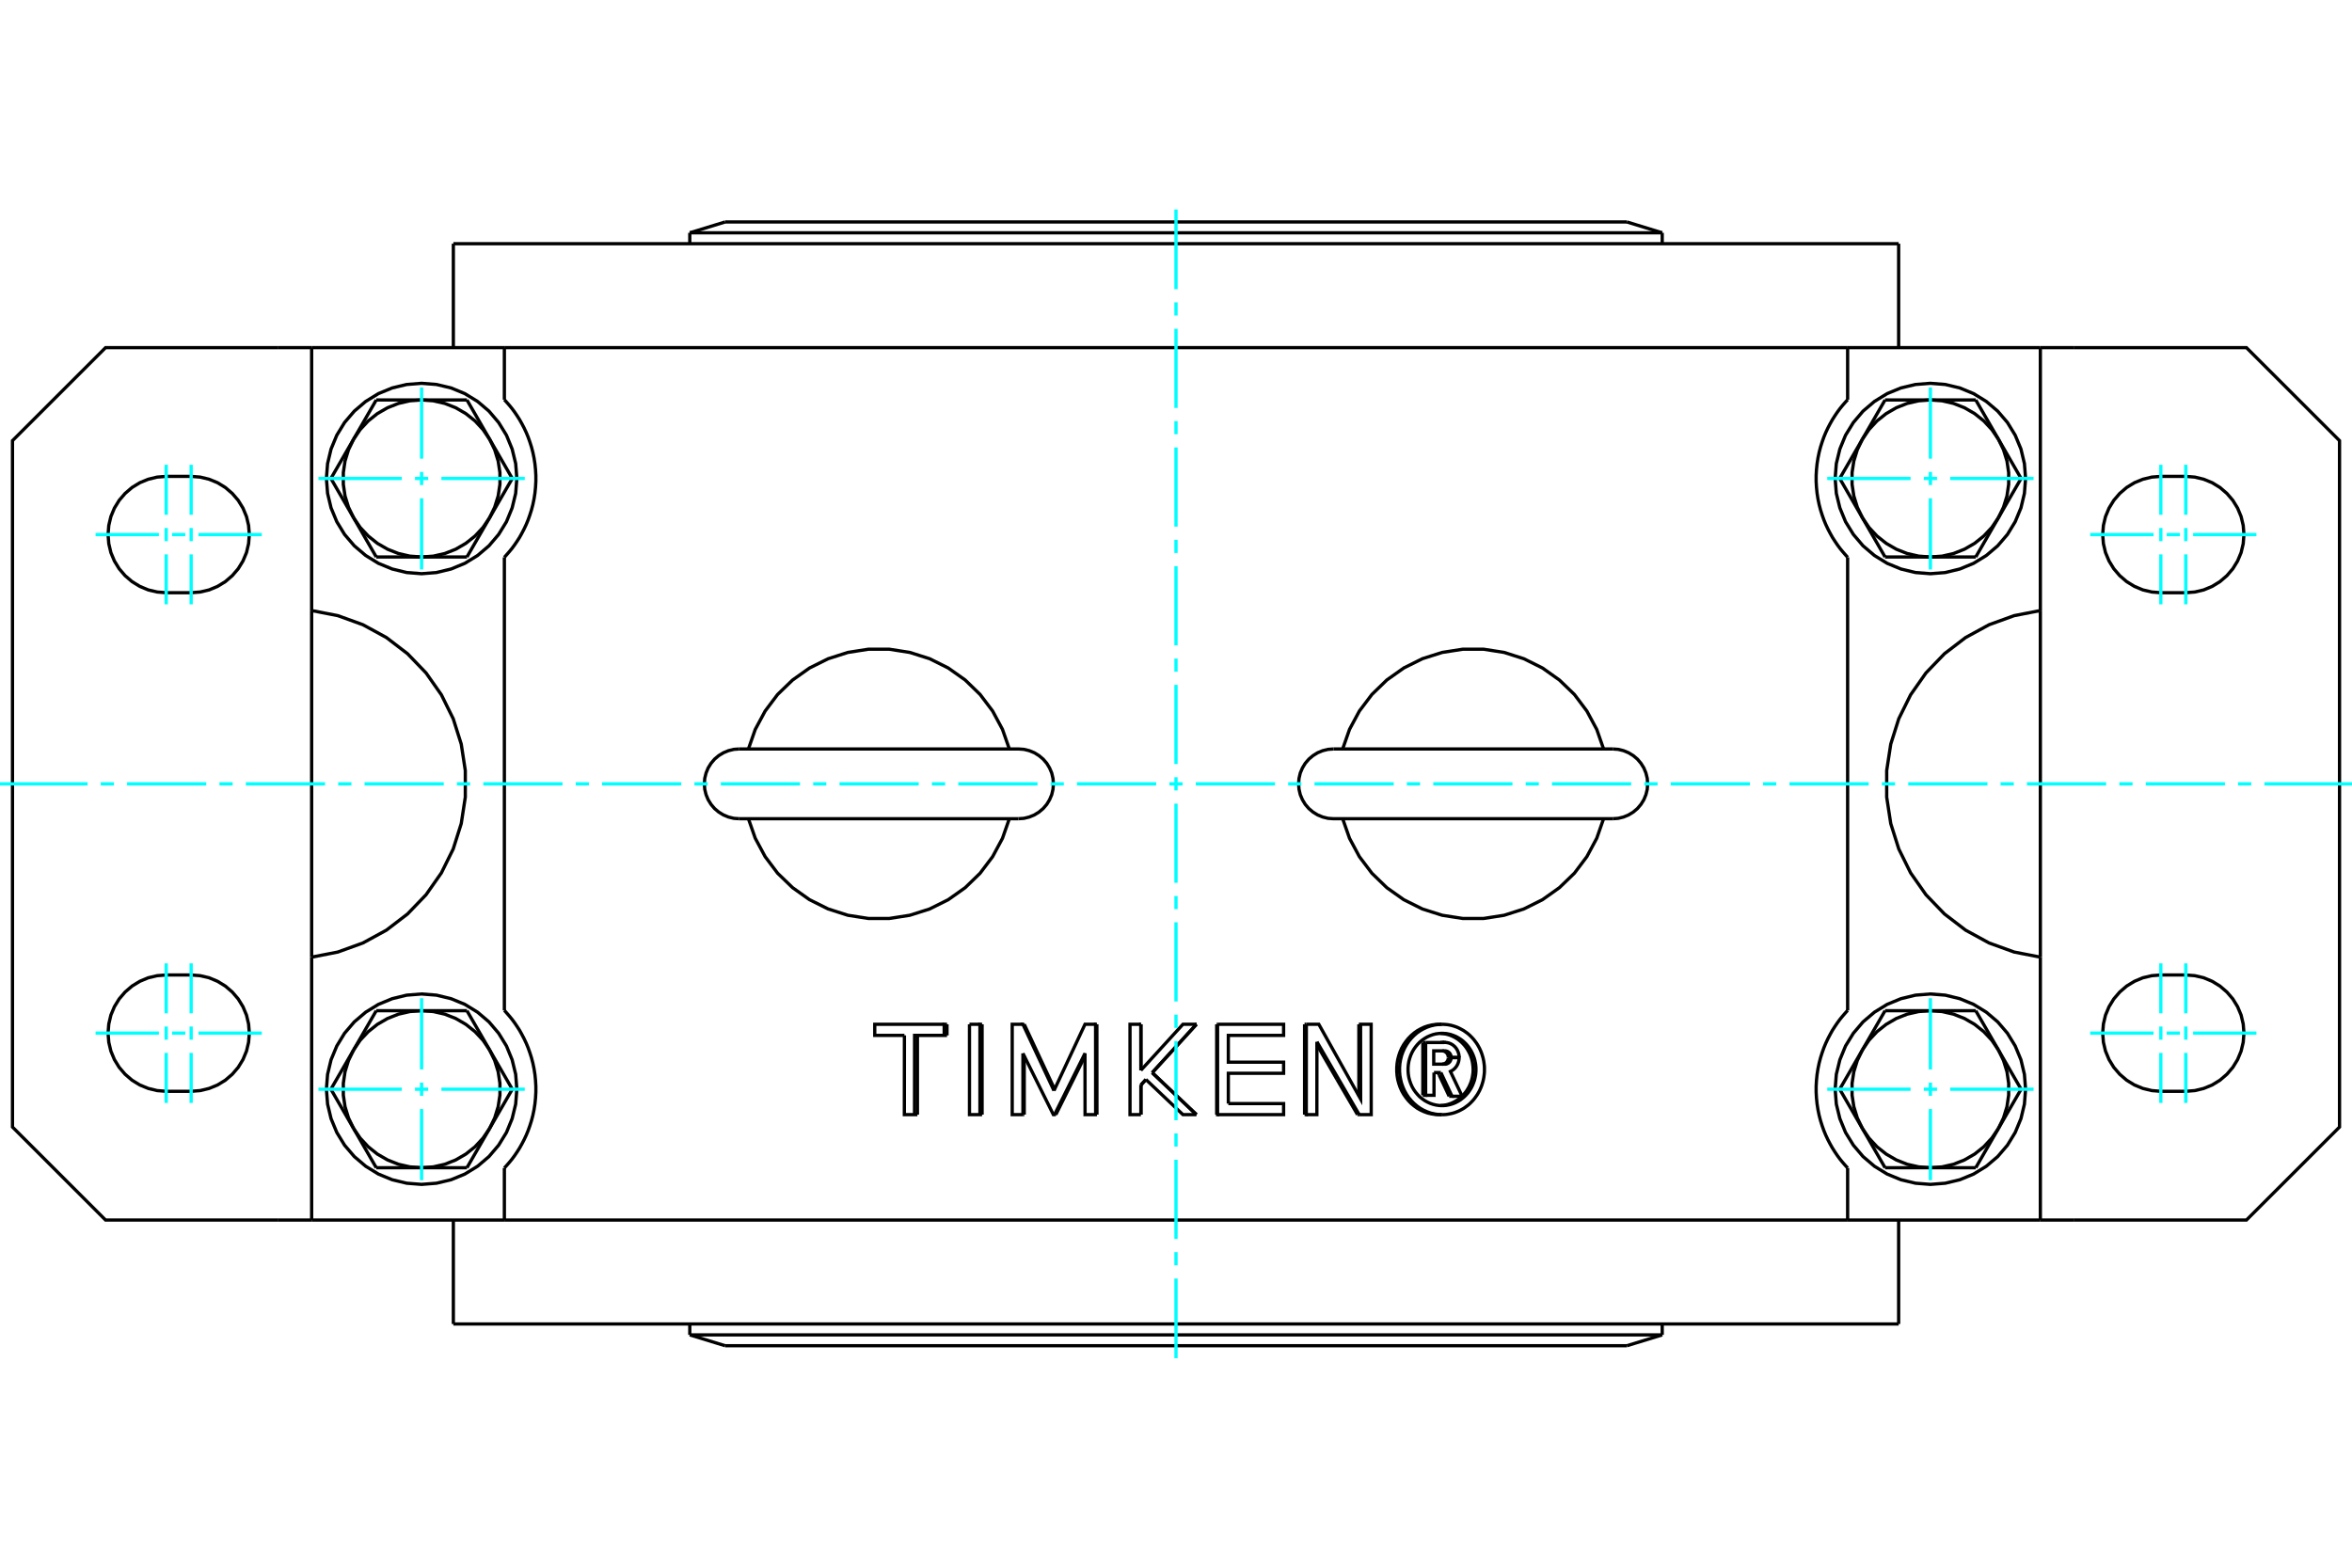 <?xml version="1.0" standalone="no"?>
<!DOCTYPE svg PUBLIC "-//W3C//DTD SVG 1.1//EN"
	"http://www.w3.org/Graphics/SVG/1.1/DTD/svg11.dtd">
<svg xmlns="http://www.w3.org/2000/svg" height="100%" width="100%" viewBox="0 0 36000 24000">
	<rect x="-1800" y="-1200" width="39600" height="26400" style="fill:#FFF"/>
	<g style="fill:none; fill-rule:evenodd" transform="matrix(1 0 0 1 0 0)">
		<g style="fill:none; stroke:#000; stroke-width:50; shape-rendering:geometricPrecision">
			<polyline points="22074,16291 22078,16291 22083,16291 22087,16290 22091,16289 22095,16288 22099,16287 22103,16286 22107,16285 22111,16283 22115,16281 22118,16279 22122,16277 22126,16274 22129,16272 22132,16269 22136,16266 22139,16263 22142,16260 22145,16257 22147,16253 22150,16250 22152,16246 22155,16242 22157,16239 22159,16235 22160,16231 22162,16226 22163,16222 22165,16218 22166,16214 22167,16209 22167,16205 22168,16200 22168,16196 22168,16192"/>
			<line x1="22181" y1="16783" x2="22028" y2="16457"/>
			<polyline points="22060,15960 22061,15959 22061,15959 22061,15959 22062,15959 22062,15959 22063,15959 22063,15959 22063,15959 22064,15959 22064,15959 22064,15959 22065,15959 22065,15959 22065,15959 22066,15959 22066,15959 22067,15959 22067,15959 22067,15959 22068,15959 22068,15959 22068,15959 22069,15959 22069,15959 22069,15959 22070,15959 22070,15959 22071,15959 22071,15959 22071,15959 22072,15959 22072,15959 22072,15959 22073,15959 22073,15959"/>
			<polyline points="22168,16188 22168,16184 22168,16179 22167,16175 22167,16170 22166,16166 22165,16162 22164,16157 22162,16153 22161,16149 22159,16145 22157,16141 22155,16137 22153,16134 22150,16130 22148,16126 22145,16123 22142,16120 22139,16117 22136,16114 22133,16111 22130,16108 22126,16106 22123,16103 22119,16101 22116,16099 22112,16097 22108,16095 22104,16094 22100,16092 22096,16091 22092,16090 22088,16090 22084,16089 22080,16089 22075,16088"/>
			<polyline points="21949,16420 21949,16768 21821,16768"/>
			<polyline points="21778,16768 21821,16768 21821,15960"/>
			<line x1="21778" y1="15960" x2="21821" y2="15960"/>
			<line x1="21778" y1="16768" x2="21778" y2="15960"/>
			<line x1="21821" y1="15960" x2="22104" y2="15960"/>
			<polyline points="22117,15959 22126,15959 22136,15960 22146,15961 22155,15963 22165,15965 22174,15967 22183,15970 22192,15974 22201,15977 22210,15982 22219,15986 22227,15991 22236,15997 22244,16003 22251,16009 22259,16016 22266,16022 22273,16030 22279,16037 22286,16045 22291,16053 22297,16062 22302,16070 22307,16079 22311,16089 22315,16098 22319,16107 22322,16117 22325,16127 22328,16137 22330,16147 22331,16157 22332,16167 22333,16178 22333,16188"/>
			<polyline points="22104,15960 22104,15959 22105,15959 22105,15959 22105,15959 22106,15959 22106,15959 22106,15959 22107,15959 22107,15959 22108,15959 22108,15959 22108,15959 22109,15959 22109,15959 22109,15959 22110,15959 22110,15959 22110,15959 22111,15959 22111,15959 22112,15959 22112,15959 22112,15959 22113,15959 22113,15959 22113,15959 22114,15959 22114,15959 22115,15959 22115,15959 22115,15959 22116,15959 22116,15959 22116,15959 22117,15959"/>
			<line x1="22333" y1="16188" x2="22212" y2="16188"/>
			<line x1="22168" y1="16188" x2="22212" y2="16188"/>
			<polyline points="22117,16088 22117,16088 22117,16088 22117,16088 22116,16088 22116,16088 22116,16088 22116,16088 22116,16088 22116,16088 22116,16088 22116,16088 22116,16088 22116,16088 22116,16088 22116,16088 22116,16088 22116,16088 22116,16088 22115,16088 22115,16088 22115,16088 22115,16088 22115,16088 22115,16088 22115,16088 22115,16088 22115,16088 22115,16088 22115,16088 22115,16088 22115,16088 22115,16088 22115,16088 22115,16088 22114,16088"/>
			<polyline points="22212,16188 22212,16183 22211,16179 22211,16175 22210,16170 22209,16166 22208,16161 22207,16157 22205,16153 22204,16149 22202,16145 22200,16141 22198,16137 22196,16133 22193,16129 22191,16126 22188,16122 22185,16119 22182,16116 22179,16113 22176,16110 22172,16107 22169,16105 22165,16102 22161,16100 22158,16098 22154,16096 22150,16095 22146,16093 22142,16092 22138,16091 22134,16090 22129,16089 22125,16089 22121,16088 22117,16088"/>
			<polyline points="22114,16088 21945,16088 21945,16291 22117,16291 22121,16291 22125,16291 22129,16290 22134,16290 22138,16289 22142,16288 22146,16286 22150,16285 22154,16283 22158,16281 22161,16279 22165,16277 22169,16275 22172,16272 22176,16270 22179,16267 22182,16264 22185,16261 22188,16257 22191,16254 22193,16250 22196,16247 22198,16243 22200,16239 22202,16235 22204,16231 22205,16227 22207,16222 22208,16218 22209,16214 22210,16209 22211,16205 22211,16201 22212,16196 22212,16192"/>
			<polyline points="22168,16192 22212,16192 22333,16192 22333,16199 22333,16207 22332,16215 22331,16222 22330,16230 22329,16237 22327,16245 22325,16252 22323,16260 22321,16267 22318,16274 22316,16281 22313,16288 22309,16295 22306,16302 22302,16309 22299,16315 22295,16321 22290,16328 22286,16334 22281,16340 22277,16345 22272,16351 22266,16356 22261,16362 22256,16367 22250,16372 22244,16376 22238,16381 22232,16385 22226,16389 22220,16393 22213,16396 22207,16399 22200,16403 22380,16783 22225,16783"/>
			<polyline points="22181,16783 22225,16783 22054,16420"/>
			<line x1="22028" y1="16457" x2="22010" y2="16420"/>
			<line x1="22054" y1="16420" x2="21949" y2="16420"/>
			<polyline points="18801,16895 19647,16895 19647,17064 18636,17064"/>
			<polyline points="18623,17064 18636,17064 18636,15681"/>
			<line x1="18623" y1="15681" x2="18636" y2="15681"/>
			<line x1="18623" y1="15681" x2="18623" y2="17064"/>
			<polyline points="18636,15681 19647,15681 19647,15851 18801,15851 18801,16261 19647,16261 19647,16431 18801,16431 18801,16895"/>
			<line x1="16789" y1="15681" x2="16790" y2="17064"/>
			<line x1="16607" y1="16166" x2="16161" y2="17064"/>
			<line x1="15657" y1="16126" x2="15657" y2="17064"/>
			<line x1="15677" y1="17064" x2="15657" y2="17064"/>
			<line x1="15677" y1="16166" x2="15677" y2="17064"/>
			<polyline points="15657,17064 15493,17064 15493,15681 15657,15681"/>
			<polyline points="15677,15681 15657,15681 16132,16697"/>
			<line x1="15677" y1="15681" x2="16142" y2="16676"/>
			<polyline points="16132,16697 16607,15681 16769,15681"/>
			<polyline points="16789,15681 16769,15681 16770,17064"/>
			<polyline points="16790,17064 16770,17064 16608,17064 16607,16126 16141,17064"/>
			<polyline points="16161,17064 16141,17064 16123,17064 15657,16126"/>
			<line x1="14495" y1="15681" x2="14495" y2="15851"/>
			<line x1="14042" y1="15851" x2="14042" y2="17064"/>
			<polyline points="13843,15851 13389,15851 13389,15681 14452,15681"/>
			<polyline points="14495,15681 14452,15681 14452,15851"/>
			<polyline points="14495,15851 14452,15851 13999,15851 13998,17064"/>
			<polyline points="14042,17064 13998,17064 13842,17064 13843,15851"/>
			<line x1="15032" y1="15681" x2="15032" y2="17064"/>
			<line x1="14839" y1="15681" x2="14999" y2="15681"/>
			<polyline points="15032,15681 14999,15681 14999,17064"/>
			<polyline points="15032,17064 14999,17064 14839,17064 14839,15681"/>
			<line x1="17806" y1="16582" x2="18314" y2="17064"/>
			<line x1="18314" y1="15681" x2="17806" y2="16237"/>
			<line x1="17539" y1="16526" x2="17462" y2="16611"/>
			<line x1="17464" y1="16611" x2="17462" y2="16611"/>
			<line x1="17540" y1="16527" x2="17464" y2="16611"/>
			<line x1="17462" y1="16611" x2="17462" y2="17064"/>
			<line x1="17464" y1="17064" x2="17462" y2="17064"/>
			<line x1="17464" y1="16611" x2="17464" y2="17064"/>
			<polyline points="17462,17064 17296,17064 17296,15681 17461,15681"/>
			<polyline points="17464,15681 17461,15681 17462,16386"/>
			<line x1="17464" y1="15681" x2="17464" y2="16384"/>
			<polyline points="17462,16386 18106,15681 18312,15681"/>
			<polyline points="18314,15681 18312,15681 17635,16422"/>
			<line x1="17637" y1="16422" x2="17635" y2="16422"/>
			<line x1="17806" y1="16237" x2="17637" y2="16422"/>
			<line x1="17635" y1="16422" x2="18312" y2="17064"/>
			<line x1="18314" y1="17064" x2="18312" y2="17064"/>
			<line x1="17637" y1="16422" x2="17806" y2="16582"/>
			<polyline points="18312,17064 18106,17064 17539,16526"/>
			<line x1="20799" y1="15681" x2="20799" y2="16779"/>
			<line x1="20464" y1="16525" x2="20778" y2="17064"/>
			<line x1="20804" y1="17064" x2="20157" y2="15949"/>
			<line x1="20157" y1="15995" x2="20464" y2="16525"/>
			<line x1="20778" y1="17064" x2="20804" y2="17064"/>
			<polyline points="20157,15949 20156,17064 19994,17064"/>
			<polyline points="19968,17064 19994,17064 19995,15681"/>
			<line x1="19968" y1="15681" x2="19995" y2="15681"/>
			<line x1="19968" y1="15681" x2="19968" y2="17064"/>
			<polyline points="19995,15681 20186,15681 20826,16826 20825,15681"/>
			<polyline points="20799,15681 20825,15681 20987,15681 20988,17064 20804,17064"/>
			<polyline points="22379,16781 22404,16755 22427,16727 22449,16698 22468,16667 22486,16635 22501,16601 22515,16567 22526,16531 22535,16495 22541,16459 22546,16422 22548,16384 22547,16347 22544,16310 22539,16273 22532,16237 22522,16201 22510,16166 22496,16132 22479,16099 22461,16067 22441,16037 22419,16008 22395,15981 22369,15955 22342,15932 22313,15910 22283,15891 22252,15874 22220,15859 22187,15846 22153,15836 22119,15828 22084,15823 22050,15820"/>
			<polyline points="22050,16926 22060,16925 22070,16924 22080,16923 22091,16922 22101,16921 22111,16919 22121,16917 22131,16915 22141,16913 22152,16910 22162,16908 22171,16905 22181,16901 22191,16898 22201,16895 22211,16891 22220,16887 22230,16883 22239,16878 22249,16874 22258,16869 22267,16864 22276,16859 22285,16854 22294,16848 22303,16842 22312,16836 22320,16830 22329,16824 22337,16818 22345,16811 22353,16804 22361,16797 22369,16790 22377,16783"/>
			<polyline points="22071,17064 22100,17064 22130,17062 22159,17058 22187,17053 22216,17047 22244,17040 22272,17031 22300,17020 22327,17009 22353,16996 22379,16982 22405,16967 22429,16950 22453,16932 22477,16914 22499,16894 22520,16873 22541,16851 22561,16828 22579,16804 22597,16779 22614,16754 22629,16728 22644,16701 22657,16673 22669,16645 22680,16616 22689,16587 22698,16557 22705,16527 22711,16496 22715,16466 22719,16435 22721,16404 22721,16373"/>
			<polyline points="22071,15681 22013,15684 21955,15692 21898,15706 21843,15725 21789,15750 21738,15779 21689,15813 21644,15852 21602,15895 21563,15942 21529,15992 21499,16045 21474,16101 21453,16159 21438,16219 21427,16280 21422,16342 21422,16404 21427,16466 21438,16527 21453,16587 21474,16645 21499,16701 21529,16754 21563,16804 21602,16851 21644,16894 21689,16932 21738,16967 21789,16996 21843,17020 21898,17040 21955,17053 22013,17062 22071,17064"/>
			<polyline points="22721,16373 22721,16342 22719,16311 22715,16280 22711,16249 22705,16219 22698,16189 22689,16159 22680,16130 22669,16101 22657,16073 22644,16045 22629,16018 22614,15992 22597,15966 22579,15942 22561,15918 22541,15895 22520,15873 22499,15852 22477,15832 22453,15813 22429,15796 22405,15779 22379,15764 22353,15750 22327,15737 22300,15725 22272,15715 22244,15706 22216,15698 22187,15692 22159,15687 22130,15684 22100,15682 22071,15681"/>
			<polyline points="22028,15681 21970,15684 21912,15692 21855,15706 21799,15725 21746,15750 21694,15779 21646,15813 21600,15852 21558,15895 21520,15942 21485,15992 21455,16045 21430,16101 21410,16159 21394,16219 21384,16280 21379,16342 21379,16404 21384,16466 21394,16527 21410,16587 21430,16645 21455,16701 21485,16754 21520,16804 21558,16851 21600,16894 21646,16932 21694,16967 21746,16996 21799,17020 21855,17040 21912,17053 21970,17062 22028,17064"/>
			<polyline points="22071,16926 22095,16926 22118,16924 22141,16921 22164,16917 22187,16912 22210,16906 22232,16899 22254,16891 22276,16882 22297,16871 22318,16860 22338,16848 22358,16835 22377,16820 22396,16805 22413,16790 22431,16773 22447,16755 22463,16737 22478,16718 22492,16698 22505,16678 22518,16657 22529,16635 22540,16613 22549,16590 22558,16567 22566,16544 22573,16520 22578,16496 22583,16472 22587,16447 22589,16422 22591,16398 22591,16373"/>
			<polyline points="22071,15819 22025,15822 21978,15828 21933,15839 21889,15855 21846,15874 21805,15898 21766,15925 21729,15956 21696,15990 21665,16028 21637,16068 21613,16111 21593,16155 21577,16202 21564,16250 21556,16299 21552,16348 21552,16398 21556,16447 21564,16496 21577,16544 21593,16590 21613,16635 21637,16678 21665,16718 21696,16755 21729,16790 21766,16820 21805,16848 21846,16871 21889,16891 21933,16906 21978,16917 22025,16924 22071,16926"/>
			<polyline points="22591,16373 22591,16348 22589,16323 22587,16299 22583,16274 22578,16250 22573,16226 22566,16202 22558,16178 22549,16155 22540,16133 22529,16111 22518,16089 22505,16068 22492,16048 22478,16028 22463,16009 22447,15990 22431,15973 22413,15956 22396,15940 22377,15925 22358,15911 22338,15898 22318,15886 22297,15874 22276,15864 22254,15855 22232,15847 22210,15839 22187,15833 22164,15828 22141,15824 22118,15822 22095,15820 22071,15819"/>
			<line x1="4770" y1="5322" x2="4261" y2="5322"/>
			<line x1="4261" y1="18678" x2="4770" y2="18678"/>
			<polyline points="4261,5322 1616,5322 191,6746 191,17254 1616,18678 4261,18678"/>
			<line x1="2926" y1="16707" x2="2544" y2="16707"/>
			<polyline points="2544,14926 2405,14937 2269,14969 2140,15023 2021,15096 1915,15187 1824,15293 1751,15412 1697,15541 1665,15677 1654,15816 1665,15956 1697,16091 1751,16221 1824,16340 1915,16446 2021,16537 2140,16610 2269,16663 2405,16696 2544,16707"/>
			<line x1="2544" y1="14926" x2="2926" y2="14926"/>
			<polyline points="2926,16707 3065,16696 3201,16663 3330,16610 3449,16537 3555,16446 3646,16340 3719,16221 3773,16091 3805,15956 3816,15816 3805,15677 3773,15541 3719,15412 3646,15293 3555,15187 3449,15096 3330,15023 3201,14969 3065,14937 2926,14926"/>
			<line x1="2926" y1="9074" x2="2544" y2="9074"/>
			<polyline points="2544,7293 2405,7304 2269,7337 2140,7390 2021,7463 1915,7554 1824,7660 1751,7779 1697,7909 1665,8044 1654,8184 1665,8323 1697,8459 1751,8588 1824,8707 1915,8813 2021,8904 2140,8977 2269,9031 2405,9063 2544,9074"/>
			<line x1="2544" y1="7293" x2="2926" y2="7293"/>
			<polyline points="2926,9074 3065,9063 3201,9031 3330,8977 3449,8904 3555,8813 3646,8707 3719,8588 3773,8459 3805,8323 3816,8184 3805,8044 3773,7909 3719,7779 3646,7660 3555,7554 3449,7463 3330,7390 3201,7337 3065,7304 2926,7293"/>
			<line x1="31230" y1="18678" x2="31739" y2="18678"/>
			<line x1="31739" y1="5322" x2="31230" y2="5322"/>
			<polyline points="31739,18678 34384,18678 35809,17254 35809,6746 34384,5322 31739,5322"/>
			<line x1="33456" y1="16707" x2="33074" y2="16707"/>
			<polyline points="33074,14926 32935,14937 32799,14969 32670,15023 32551,15096 32445,15187 32354,15293 32281,15412 32227,15541 32195,15677 32184,15816 32195,15956 32227,16091 32281,16221 32354,16340 32445,16446 32551,16537 32670,16610 32799,16663 32935,16696 33074,16707"/>
			<line x1="33074" y1="14926" x2="33456" y2="14926"/>
			<polyline points="33456,16707 33595,16696 33731,16663 33860,16610 33979,16537 34085,16446 34176,16340 34249,16221 34303,16091 34335,15956 34346,15816 34335,15677 34303,15541 34249,15412 34176,15293 34085,15187 33979,15096 33860,15023 33731,14969 33595,14937 33456,14926"/>
			<line x1="33456" y1="9074" x2="33074" y2="9074"/>
			<polyline points="33074,7293 32935,7304 32799,7337 32670,7390 32551,7463 32445,7554 32354,7660 32281,7779 32227,7909 32195,8044 32184,8184 32195,8323 32227,8459 32281,8588 32354,8707 32445,8813 32551,8904 32670,8977 32799,9031 32935,9063 33074,9074"/>
			<line x1="33074" y1="7293" x2="33456" y2="7293"/>
			<polyline points="33456,9074 33595,9063 33731,9031 33860,8977 33979,8904 34085,8813 34176,8707 34249,8588 34303,8459 34335,8323 34346,8184 34335,8044 34303,7909 34249,7779 34176,7660 34085,7554 33979,7463 33860,7390 33731,7337 33595,7304 33456,7293"/>
			<line x1="30241" y1="6123" x2="30588" y2="6724"/>
			<line x1="29547" y1="6123" x2="30241" y2="6123"/>
			<polyline points="30588,6724 30487,6576 30364,6444 30224,6332 30068,6242 29901,6176 29726,6136 29547,6123"/>
			<line x1="28506" y1="6724" x2="28853" y2="6123"/>
			<polyline points="29547,6123 29368,6136 29192,6176 29025,6242 28870,6332 28729,6444 28607,6576 28506,6724"/>
			<line x1="28853" y1="6123" x2="29547" y2="6123"/>
			<line x1="30935" y1="7325" x2="30588" y2="7926"/>
			<line x1="30588" y1="6724" x2="30935" y2="7325"/>
			<polyline points="30588,7926 30666,7764 30719,7593 30745,7415 30745,7235 30719,7058 30666,6886 30588,6724"/>
			<line x1="30241" y1="8527" x2="29547" y2="8527"/>
			<line x1="30588" y1="7926" x2="30241" y2="8527"/>
			<polyline points="29547,8527 29726,8514 29901,8474 30068,8408 30224,8318 30364,8206 30487,8075 30588,7926"/>
			<line x1="28506" y1="7926" x2="28159" y2="7325"/>
			<polyline points="28506,6724 28428,6886 28375,7058 28348,7235 28348,7415 28375,7593 28428,7764 28506,7926"/>
			<line x1="28159" y1="7325" x2="28506" y2="6724"/>
			<line x1="29547" y1="8527" x2="28853" y2="8527"/>
			<polyline points="28506,7926 28607,8075 28729,8206 28870,8318 29025,8408 29192,8474 29368,8514 29547,8527"/>
			<line x1="28853" y1="8527" x2="28506" y2="7926"/>
			<line x1="30241" y1="15473" x2="30588" y2="16074"/>
			<line x1="29547" y1="15473" x2="30241" y2="15473"/>
			<polyline points="30588,16074 30487,15925 30364,15794 30224,15682 30068,15592 29901,15526 29726,15486 29547,15473"/>
			<line x1="28506" y1="16074" x2="28853" y2="15473"/>
			<polyline points="29547,15473 29368,15486 29192,15526 29025,15592 28870,15682 28729,15794 28607,15925 28506,16074"/>
			<line x1="28853" y1="15473" x2="29547" y2="15473"/>
			<line x1="30935" y1="16675" x2="30588" y2="17276"/>
			<line x1="30588" y1="16074" x2="30935" y2="16675"/>
			<polyline points="30588,17276 30666,17114 30719,16942 30745,16765 30745,16585 30719,16407 30666,16236 30588,16074"/>
			<line x1="30241" y1="17877" x2="29547" y2="17877"/>
			<line x1="30588" y1="17276" x2="30241" y2="17877"/>
			<polyline points="29547,17877 29726,17864 29901,17824 30068,17758 30224,17668 30364,17556 30487,17424 30588,17276"/>
			<line x1="28506" y1="17276" x2="28159" y2="16675"/>
			<polyline points="28506,16074 28428,16236 28375,16407 28348,16585 28348,16765 28375,16942 28428,17114 28506,17276"/>
			<line x1="28159" y1="16675" x2="28506" y2="16074"/>
			<line x1="29547" y1="17877" x2="28853" y2="17877"/>
			<polyline points="28506,17276 28607,17424 28729,17556 28870,17668 29025,17758 29192,17824 29368,17864 29547,17877"/>
			<line x1="28853" y1="17877" x2="28506" y2="17276"/>
			<line x1="7147" y1="6123" x2="7494" y2="6724"/>
			<line x1="6453" y1="6123" x2="7147" y2="6123"/>
			<polyline points="7494,6724 7393,6576 7271,6444 7130,6332 6975,6242 6808,6176 6632,6136 6453,6123"/>
			<line x1="5412" y1="6724" x2="5759" y2="6123"/>
			<polyline points="6453,6123 6274,6136 6099,6176 5932,6242 5776,6332 5636,6444 5513,6576 5412,6724"/>
			<line x1="5759" y1="6123" x2="6453" y2="6123"/>
			<line x1="7841" y1="7325" x2="7494" y2="7926"/>
			<line x1="7494" y1="6724" x2="7841" y2="7325"/>
			<polyline points="7494,7926 7572,7764 7625,7593 7652,7415 7652,7235 7625,7058 7572,6886 7494,6724"/>
			<line x1="7147" y1="8527" x2="6453" y2="8527"/>
			<line x1="7494" y1="7926" x2="7147" y2="8527"/>
			<polyline points="6453,8527 6632,8514 6808,8474 6975,8408 7130,8318 7271,8206 7393,8075 7494,7926"/>
			<line x1="5412" y1="7926" x2="5065" y2="7325"/>
			<polyline points="5412,6724 5334,6886 5281,7058 5255,7235 5255,7415 5281,7593 5334,7764 5412,7926"/>
			<line x1="5065" y1="7325" x2="5412" y2="6724"/>
			<line x1="6453" y1="8527" x2="5759" y2="8527"/>
			<polyline points="5412,7926 5513,8075 5636,8206 5776,8318 5932,8408 6099,8474 6274,8514 6453,8527"/>
			<line x1="5759" y1="8527" x2="5412" y2="7926"/>
			<line x1="7147" y1="15473" x2="7494" y2="16074"/>
			<line x1="6453" y1="15473" x2="7147" y2="15473"/>
			<polyline points="7494,16074 7393,15925 7271,15794 7130,15682 6975,15592 6808,15526 6632,15486 6453,15473"/>
			<line x1="5412" y1="16074" x2="5759" y2="15473"/>
			<polyline points="6453,15473 6274,15486 6099,15526 5932,15592 5776,15682 5636,15794 5513,15925 5412,16074"/>
			<line x1="5759" y1="15473" x2="6453" y2="15473"/>
			<line x1="7841" y1="16675" x2="7494" y2="17276"/>
			<line x1="7494" y1="16074" x2="7841" y2="16675"/>
			<polyline points="7494,17276 7572,17114 7625,16942 7652,16765 7652,16585 7625,16407 7572,16236 7494,16074"/>
			<line x1="7147" y1="17877" x2="6453" y2="17877"/>
			<line x1="7494" y1="17276" x2="7147" y2="17877"/>
			<polyline points="6453,17877 6632,17864 6808,17824 6975,17758 7130,17668 7271,17556 7393,17424 7494,17276"/>
			<line x1="5412" y1="17276" x2="5065" y2="16675"/>
			<polyline points="5412,16074 5334,16236 5281,16407 5255,16585 5255,16765 5281,16942 5334,17114 5412,17276"/>
			<line x1="5065" y1="16675" x2="5412" y2="16074"/>
			<line x1="6453" y1="17877" x2="5759" y2="17877"/>
			<polyline points="5412,17276 5513,17424 5636,17556 5776,17668 5932,17758 6099,17824 6274,17864 6453,17877"/>
			<line x1="5759" y1="17877" x2="5412" y2="17276"/>
			<polyline points="31004,7325 30986,7097 30933,6875 30845,6663 30726,6468 30577,6294 30403,6146 30208,6026 29997,5939 29775,5886 29547,5868 29319,5886 29096,5939 28885,6026 28690,6146 28516,6294 28368,6468 28248,6663 28161,6875 28107,7097 28089,7325 28107,7553 28161,7775 28248,7987 28368,8182 28516,8356 28690,8504 28885,8624 29096,8711 29319,8765 29547,8783 29775,8765 29997,8711 30208,8624 30403,8504 30577,8356 30726,8182 30845,7987 30933,7775 30986,7553 31004,7325"/>
			<polyline points="31004,16675 30986,16447 30933,16225 30845,16013 30726,15818 30577,15644 30403,15496 30208,15376 29997,15289 29775,15235 29547,15217 29319,15235 29096,15289 28885,15376 28690,15496 28516,15644 28368,15818 28248,16013 28161,16225 28107,16447 28089,16675 28107,16903 28161,17125 28248,17337 28368,17532 28516,17706 28690,17854 28885,17974 29096,18061 29319,18114 29547,18132 29775,18114 29997,18061 30208,17974 30403,17854 30577,17706 30726,17532 30845,17337 30933,17125 30986,16903 31004,16675"/>
			<polyline points="7911,7325 7893,7097 7839,6875 7752,6663 7632,6468 7484,6294 7310,6146 7115,6026 6904,5939 6681,5886 6453,5868 6225,5886 6003,5939 5792,6026 5597,6146 5423,6294 5274,6468 5155,6663 5067,6875 5014,7097 4996,7325 5014,7553 5067,7775 5155,7987 5274,8182 5423,8356 5597,8504 5792,8624 6003,8711 6225,8765 6453,8783 6681,8765 6904,8711 7115,8624 7310,8504 7484,8356 7632,8182 7752,7987 7839,7775 7893,7553 7911,7325"/>
			<polyline points="7911,16675 7893,16447 7839,16225 7752,16013 7632,15818 7484,15644 7310,15496 7115,15376 6904,15289 6681,15235 6453,15217 6225,15235 6003,15289 5792,15376 5597,15496 5423,15644 5274,15818 5155,16013 5067,16225 5014,16447 4996,16675 5014,16903 5067,17125 5155,17337 5274,17532 5423,17706 5597,17854 5792,17974 6003,18061 6225,18114 6453,18132 6681,18114 6904,18061 7115,17974 7310,17854 7484,17706 7632,17532 7752,17337 7839,17125 7893,16903 7911,16675"/>
			<polyline points="28280,8532 28242,8489 28202,8443 28162,8394 28123,8341 28085,8285 28047,8226 28012,8163 27978,8098 27946,8030 27917,7960 27891,7887 27866,7809 27844,7725 27826,7638 27812,7549 27803,7458 27798,7369 27798,7281 27803,7192 27812,7102 27826,7012 27844,6925 27866,6841 27891,6763 27917,6690 27946,6620 27978,6552 28012,6487 28047,6425 28085,6365 28123,6309 28162,6256 28202,6207 28242,6161 28280,6119"/>
			<polyline points="28280,17881 28242,17839 28202,17793 28162,17744 28123,17691 28085,17635 28047,17575 28012,17513 27978,17448 27946,17380 27917,17310 27891,17237 27866,17159 27844,17075 27826,16988 27812,16898 27803,16808 27798,16719 27798,16631 27803,16542 27812,16451 27826,16362 27844,16275 27866,16191 27891,16113 27917,16040 27946,15970 27978,15902 28012,15837 28047,15774 28085,15715 28123,15659 28162,15606 28202,15557 28242,15511 28280,15468"/>
			<polyline points="7720,6119 7758,6161 7798,6207 7838,6256 7877,6309 7915,6365 7953,6425 7988,6487 8022,6552 8054,6620 8083,6690 8109,6763 8134,6841 8156,6925 8174,7012 8188,7102 8197,7192 8202,7281 8202,7369 8197,7458 8188,7549 8174,7638 8156,7725 8134,7809 8109,7887 8083,7960 8054,8030 8022,8098 7988,8163 7953,8226 7915,8285 7877,8341 7838,8394 7798,8443 7758,8489 7720,8532"/>
			<polyline points="7720,15468 7758,15511 7798,15557 7838,15606 7877,15659 7915,15715 7953,15774 7988,15837 8022,15902 8054,15970 8083,16040 8109,16113 8134,16191 8156,16275 8174,16362 8188,16451 8197,16542 8202,16631 8202,16719 8197,16808 8188,16898 8174,16988 8156,17075 8134,17159 8109,17237 8083,17310 8054,17380 8022,17448 7988,17513 7953,17575 7915,17635 7877,17691 7838,17744 7798,17793 7758,17839 7720,17881"/>
			<line x1="28280" y1="6119" x2="28280" y2="5322"/>
			<line x1="7720" y1="5322" x2="28280" y2="5322"/>
			<line x1="7720" y1="5322" x2="7720" y2="6119"/>
			<line x1="7720" y1="8532" x2="7720" y2="15468"/>
			<line x1="7720" y1="17881" x2="7720" y2="18678"/>
			<line x1="28280" y1="18678" x2="7720" y2="18678"/>
			<line x1="28280" y1="18678" x2="28280" y2="17881"/>
			<line x1="28280" y1="15468" x2="28280" y2="8532"/>
			<line x1="4770" y1="9347" x2="4770" y2="5322"/>
			<polyline points="4770,14653 5171,14575 5555,14436 5914,14240 6238,13992 6521,13698 6756,13363 6937,12997 7060,12608 7122,12204 7122,11796 7060,11392 6937,11003 6756,10637 6521,10302 6238,10008 5914,9760 5555,9564 5171,9425 4770,9347"/>
			<line x1="4770" y1="18678" x2="4770" y2="14653"/>
			<line x1="7720" y1="18678" x2="4770" y2="18678"/>
			<line x1="4770" y1="5322" x2="7720" y2="5322"/>
			<polyline points="24545,11467 24440,11167 24289,10886 24098,10632 23869,10411 23610,10227 23325,10085 23022,9988 22708,9939 22389,9939 22075,9988 21772,10084 21487,10226 21227,10410 20999,10631 20807,10885 20656,11166 20551,11466"/>
			<polyline points="20551,12534 20656,12834 20807,13115 20999,13369 21227,13590 21487,13774 21772,13916 22075,14012 22389,14061 22708,14061 23022,14012 23325,13915 23610,13773 23869,13589 24098,13368 24289,13114 24440,12833 24545,12533"/>
			<polyline points="11455,12533 11560,12833 11711,13114 11902,13368 12131,13589 12390,13773 12675,13915 12978,14012 13292,14061 13611,14061 13925,14012 14228,13916 14513,13774 14773,13590 15001,13369 15193,13115 15344,12834 15449,12534"/>
			<polyline points="15449,11466 15344,11166 15193,10885 15001,10631 14773,10410 14513,10226 14228,10084 13925,9988 13611,9939 13292,9939 12978,9988 12675,10085 12390,10227 12131,10411 11902,10632 11711,10886 11560,11167 11455,11467"/>
			<line x1="28280" y1="5322" x2="31230" y2="5322"/>
			<line x1="29061" y1="5322" x2="29061" y2="3731"/>
			<line x1="31230" y1="18678" x2="28280" y2="18678"/>
			<line x1="6939" y1="18678" x2="6939" y2="20269"/>
			<line x1="31230" y1="9347" x2="31230" y2="14653"/>
			<polyline points="31230,9347 30829,9425 30445,9564 30086,9760 29762,10008 29479,10302 29244,10637 29063,11003 28940,11392 28878,11796 28878,12204 28940,12608 29063,12997 29244,13363 29479,13698 29762,13992 30086,14240 30445,14436 30829,14575 31230,14653"/>
			<line x1="31230" y1="5322" x2="31230" y2="9347"/>
			<line x1="31230" y1="14653" x2="31230" y2="18678"/>
			<line x1="4770" y1="14653" x2="4770" y2="9347"/>
			<line x1="6939" y1="5322" x2="6939" y2="3731"/>
			<polyline points="29061,3731 28580,3731 7420,3731 6939,3731"/>
			<line x1="29061" y1="18678" x2="29061" y2="20269"/>
			<polyline points="6939,20269 7420,20269 28580,20269 29061,20269"/>
			<line x1="10558" y1="20436" x2="25442" y2="20436"/>
			<line x1="11099" y1="20602" x2="24901" y2="20602"/>
			<line x1="10558" y1="3564" x2="25442" y2="3564"/>
			<line x1="11099" y1="3398" x2="24901" y2="3398"/>
			<line x1="22117" y1="15959" x2="22073" y2="15959"/>
			<line x1="22071" y1="15681" x2="22028" y2="15681"/>
			<line x1="22028" y1="17064" x2="22071" y2="17064"/>
			<polyline points="24685,12534 24768,12528 24850,12508 24927,12476 24999,12432 25063,12378 25117,12314 25161,12243 25193,12165 25213,12084 25219,12000 25213,11916 25193,11835 25161,11757 25117,11686 25063,11622 24999,11568 24927,11524 24850,11492 24768,11472 24685,11466"/>
			<polyline points="20411,11466 20327,11472 20246,11492 20168,11524 20097,11568 20033,11622 19978,11686 19935,11757 19902,11835 19883,11916 19876,12000 19883,12084 19902,12165 19935,12243 19978,12314 20033,12378 20097,12432 20168,12476 20246,12508 20327,12528 20411,12534 24685,12534"/>
			<line x1="24685" y1="11466" x2="20411" y2="11466"/>
			<polyline points="11315,11466 11232,11472 11150,11492 11073,11524 11001,11568 10937,11622 10883,11686 10839,11757 10807,11835 10787,11916 10781,12000 10787,12084 10807,12165 10839,12243 10883,12314 10937,12378 11001,12432 11073,12476 11150,12508 11232,12528 11315,12534"/>
			<polyline points="15589,12534 15673,12528 15754,12508 15832,12476 15903,12432 15967,12378 16022,12314 16065,12243 16098,12165 16117,12084 16124,12000 16117,11916 16098,11835 16065,11757 16022,11686 15967,11622 15903,11568 15832,11524 15754,11492 15673,11472 15589,11466 11315,11466"/>
			<line x1="11315" y1="12534" x2="15589" y2="12534"/>
			<line x1="10558" y1="20269" x2="10558" y2="20436"/>
			<line x1="25442" y1="20436" x2="25442" y2="20269"/>
			<line x1="10558" y1="20436" x2="11099" y2="20602"/>
			<line x1="24901" y1="20602" x2="25442" y2="20436"/>
			<line x1="10558" y1="3564" x2="10558" y2="3731"/>
			<line x1="25442" y1="3731" x2="25442" y2="3564"/>
			<line x1="11099" y1="3398" x2="10558" y2="3564"/>
			<line x1="25442" y1="3564" x2="24901" y2="3398"/>
		</g>
		<g style="fill:none; stroke:#0FF; stroke-width:50; shape-rendering:geometricPrecision">
			<line x1="18000" y1="3207" x2="18000" y2="4427"/>
			<line x1="18000" y1="4629" x2="18000" y2="4831"/>
			<line x1="18000" y1="5033" x2="18000" y2="6245"/>
			<line x1="18000" y1="6447" x2="18000" y2="6648"/>
			<line x1="18000" y1="6850" x2="18000" y2="8062"/>
			<line x1="18000" y1="8264" x2="18000" y2="8466"/>
			<line x1="18000" y1="8668" x2="18000" y2="9880"/>
			<line x1="18000" y1="10082" x2="18000" y2="10283"/>
			<line x1="18000" y1="10485" x2="18000" y2="11697"/>
			<line x1="18000" y1="11899" x2="18000" y2="12101"/>
			<line x1="18000" y1="12303" x2="18000" y2="13515"/>
			<line x1="18000" y1="13717" x2="18000" y2="13918"/>
			<line x1="18000" y1="14120" x2="18000" y2="15332"/>
			<line x1="18000" y1="15534" x2="18000" y2="15736"/>
			<line x1="18000" y1="15938" x2="18000" y2="17150"/>
			<line x1="18000" y1="17352" x2="18000" y2="17553"/>
			<line x1="18000" y1="17755" x2="18000" y2="18967"/>
			<line x1="18000" y1="19169" x2="18000" y2="19371"/>
			<line x1="18000" y1="19573" x2="18000" y2="20793"/>
			<line x1="36000" y1="12000" x2="34660" y2="12000"/>
			<line x1="34458" y1="12000" x2="34256" y2="12000"/>
			<line x1="34055" y1="12000" x2="32843" y2="12000"/>
			<line x1="32641" y1="12000" x2="32439" y2="12000"/>
			<line x1="32237" y1="12000" x2="31025" y2="12000"/>
			<line x1="30823" y1="12000" x2="30621" y2="12000"/>
			<line x1="30420" y1="12000" x2="29208" y2="12000"/>
			<line x1="29006" y1="12000" x2="28804" y2="12000"/>
			<line x1="28602" y1="12000" x2="27390" y2="12000"/>
			<line x1="27188" y1="12000" x2="26986" y2="12000"/>
			<line x1="26785" y1="12000" x2="25573" y2="12000"/>
			<line x1="25371" y1="12000" x2="25169" y2="12000"/>
			<line x1="24967" y1="12000" x2="23755" y2="12000"/>
			<line x1="23553" y1="12000" x2="23352" y2="12000"/>
			<line x1="23150" y1="12000" x2="21938" y2="12000"/>
			<line x1="21736" y1="12000" x2="21534" y2="12000"/>
			<line x1="21332" y1="12000" x2="20120" y2="12000"/>
			<line x1="19918" y1="12000" x2="19717" y2="12000"/>
			<line x1="19515" y1="12000" x2="18303" y2="12000"/>
			<line x1="18101" y1="12000" x2="17899" y2="12000"/>
			<line x1="17697" y1="12000" x2="16485" y2="12000"/>
			<line x1="16283" y1="12000" x2="16082" y2="12000"/>
			<line x1="15880" y1="12000" x2="14668" y2="12000"/>
			<line x1="14466" y1="12000" x2="14264" y2="12000"/>
			<line x1="14062" y1="12000" x2="12850" y2="12000"/>
			<line x1="12648" y1="12000" x2="12447" y2="12000"/>
			<line x1="12245" y1="12000" x2="11033" y2="12000"/>
			<line x1="10831" y1="12000" x2="10629" y2="12000"/>
			<line x1="10427" y1="12000" x2="9215" y2="12000"/>
			<line x1="9014" y1="12000" x2="8812" y2="12000"/>
			<line x1="8610" y1="12000" x2="7398" y2="12000"/>
			<line x1="7196" y1="12000" x2="6994" y2="12000"/>
			<line x1="6792" y1="12000" x2="5580" y2="12000"/>
			<line x1="5379" y1="12000" x2="5177" y2="12000"/>
			<line x1="4975" y1="12000" x2="3763" y2="12000"/>
			<line x1="3561" y1="12000" x2="3359" y2="12000"/>
			<line x1="3157" y1="12000" x2="1945" y2="12000"/>
			<line x1="1744" y1="12000" x2="1542" y2="12000"/>
			<line x1="1340" y1="12000" x2="0" y2="12000"/>
		</g>
		<g style="fill:none; stroke:#0FF; stroke-width:50; shape-rendering:geometricPrecision">
			<line x1="1463" y1="15816" x2="2432" y2="15816"/>
			<line x1="2634" y1="15816" x2="2836" y2="15816"/>
			<line x1="3038" y1="15816" x2="4007" y2="15816"/>
			<line x1="2544" y1="16885" x2="2544" y2="16119"/>
			<line x1="2544" y1="15917" x2="2544" y2="15715"/>
			<line x1="2544" y1="15513" x2="2544" y2="14748"/>
			<line x1="2926" y1="16885" x2="2926" y2="16119"/>
			<line x1="2926" y1="15917" x2="2926" y2="15715"/>
			<line x1="2926" y1="15513" x2="2926" y2="14748"/>
		</g>
		<g style="fill:none; stroke:#0FF; stroke-width:50; shape-rendering:geometricPrecision">
			<line x1="1463" y1="8184" x2="2432" y2="8184"/>
			<line x1="2634" y1="8184" x2="2836" y2="8184"/>
			<line x1="3038" y1="8184" x2="4007" y2="8184"/>
			<line x1="2544" y1="9252" x2="2544" y2="8487"/>
			<line x1="2544" y1="8285" x2="2544" y2="8083"/>
			<line x1="2544" y1="7881" x2="2544" y2="7115"/>
			<line x1="2926" y1="9252" x2="2926" y2="8487"/>
			<line x1="2926" y1="8285" x2="2926" y2="8083"/>
			<line x1="2926" y1="7881" x2="2926" y2="7115"/>
		</g>
		<g style="fill:none; stroke:#0FF; stroke-width:50; shape-rendering:geometricPrecision">
			<line x1="31993" y1="15816" x2="32962" y2="15816"/>
			<line x1="33164" y1="15816" x2="33366" y2="15816"/>
			<line x1="33568" y1="15816" x2="34537" y2="15816"/>
			<line x1="33074" y1="16885" x2="33074" y2="16119"/>
			<line x1="33074" y1="15917" x2="33074" y2="15715"/>
			<line x1="33074" y1="15513" x2="33074" y2="14748"/>
			<line x1="33456" y1="16885" x2="33456" y2="16119"/>
			<line x1="33456" y1="15917" x2="33456" y2="15715"/>
			<line x1="33456" y1="15513" x2="33456" y2="14748"/>
		</g>
		<g style="fill:none; stroke:#0FF; stroke-width:50; shape-rendering:geometricPrecision">
			<line x1="31993" y1="8184" x2="32962" y2="8184"/>
			<line x1="33164" y1="8184" x2="33366" y2="8184"/>
			<line x1="33568" y1="8184" x2="34537" y2="8184"/>
			<line x1="33074" y1="9252" x2="33074" y2="8487"/>
			<line x1="33074" y1="8285" x2="33074" y2="8083"/>
			<line x1="33074" y1="7881" x2="33074" y2="7115"/>
			<line x1="33456" y1="9252" x2="33456" y2="8487"/>
			<line x1="33456" y1="8285" x2="33456" y2="8083"/>
			<line x1="33456" y1="7881" x2="33456" y2="7115"/>
		</g>
		<g style="fill:none; stroke:#0FF; stroke-width:50; shape-rendering:geometricPrecision">
			<line x1="4874" y1="16675" x2="6150" y2="16675"/>
			<line x1="6352" y1="16675" x2="6554" y2="16675"/>
			<line x1="6756" y1="16675" x2="8032" y2="16675"/>
			<line x1="6453" y1="18068" x2="6453" y2="16978"/>
			<line x1="6453" y1="16776" x2="6453" y2="16574"/>
			<line x1="6453" y1="16372" x2="6453" y2="15282"/>
		</g>
		<g style="fill:none; stroke:#0FF; stroke-width:50; shape-rendering:geometricPrecision">
			<line x1="4874" y1="7325" x2="6150" y2="7325"/>
			<line x1="6352" y1="7325" x2="6554" y2="7325"/>
			<line x1="6756" y1="7325" x2="8032" y2="7325"/>
			<line x1="6453" y1="8718" x2="6453" y2="7628"/>
			<line x1="6453" y1="7426" x2="6453" y2="7224"/>
			<line x1="6453" y1="7022" x2="6453" y2="5932"/>
		</g>
		<g style="fill:none; stroke:#0FF; stroke-width:50; shape-rendering:geometricPrecision">
			<line x1="27968" y1="16675" x2="29244" y2="16675"/>
			<line x1="29446" y1="16675" x2="29648" y2="16675"/>
			<line x1="29850" y1="16675" x2="31126" y2="16675"/>
			<line x1="29547" y1="18068" x2="29547" y2="16978"/>
			<line x1="29547" y1="16776" x2="29547" y2="16574"/>
			<line x1="29547" y1="16372" x2="29547" y2="15282"/>
		</g>
		<g style="fill:none; stroke:#0FF; stroke-width:50; shape-rendering:geometricPrecision">
			<line x1="27968" y1="7325" x2="29244" y2="7325"/>
			<line x1="29446" y1="7325" x2="29648" y2="7325"/>
			<line x1="29850" y1="7325" x2="31126" y2="7325"/>
			<line x1="29547" y1="8718" x2="29547" y2="7628"/>
			<line x1="29547" y1="7426" x2="29547" y2="7224"/>
			<line x1="29547" y1="7022" x2="29547" y2="5932"/>
		</g>
	</g>
</svg>
